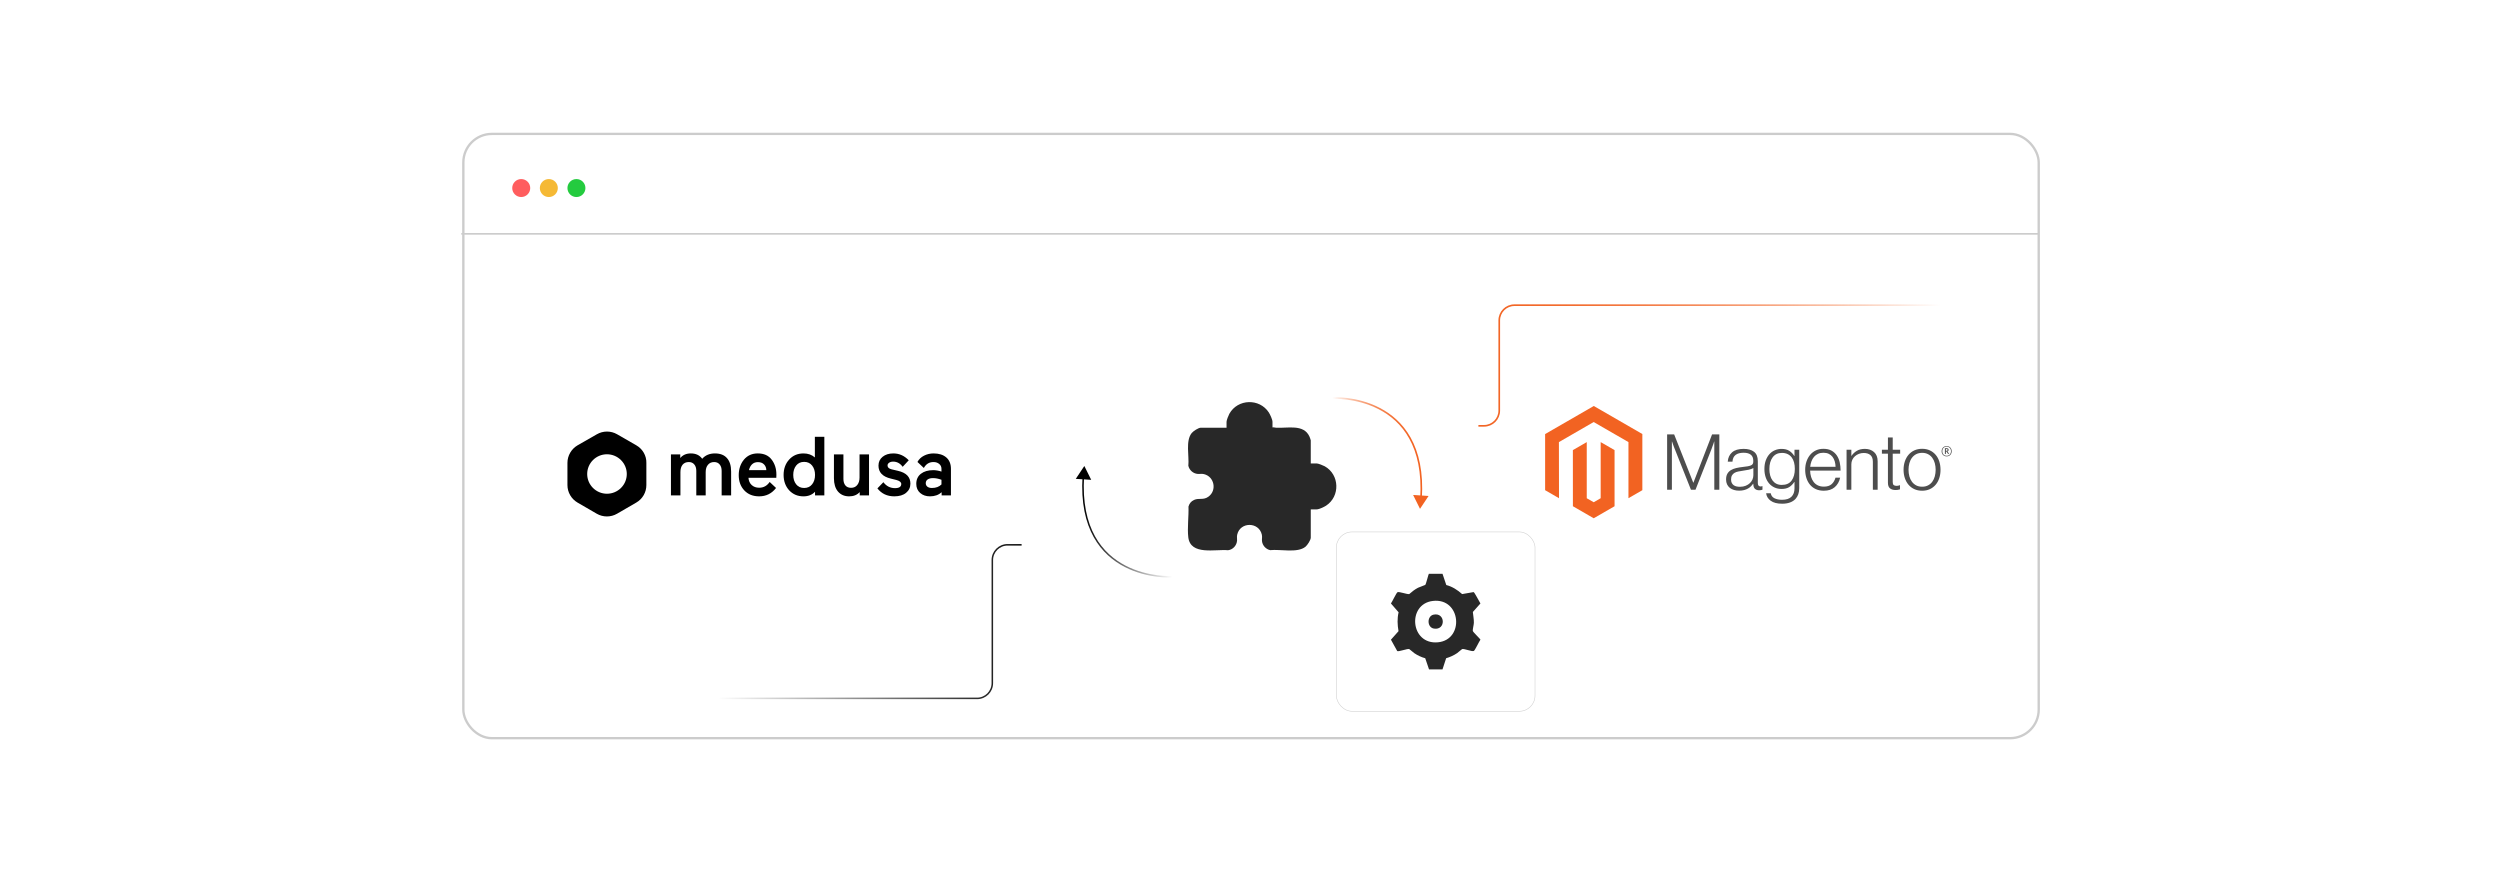 <?xml version="1.0" encoding="UTF-8"?><svg id="a" xmlns="http://www.w3.org/2000/svg" xmlns:xlink="http://www.w3.org/1999/xlink" viewBox="0 0 860 300"><defs><filter id="b" x="139.547" y="26.222" width="581.76" height="247.68" filterUnits="userSpaceOnUse"><feOffset dx="0" dy="0"/><feGaussianBlur result="c" stdDeviation="6.479"/><feFlood flood-color="#848484" flood-opacity=".3"/><feComposite in2="c" operator="in"/><feComposite in="SourceGraphic"/></filter><linearGradient id="d" x1="247.038" y1="213.832" x2="356.45" y2="213.832" gradientUnits="userSpaceOnUse"><stop offset="0" stop-color="#000" stop-opacity="0"/><stop offset="1" stop-color="#000"/></linearGradient><linearGradient id="e" x1="493.875" y1="125.733" x2="667.54" y2="125.733" gradientUnits="userSpaceOnUse"><stop offset="0" stop-color="#f26322"/><stop offset=".137" stop-color="#f26322" stop-opacity=".984"/><stop offset=".266" stop-color="#f26322" stop-opacity=".937"/><stop offset=".394" stop-color="#f26322" stop-opacity=".858"/><stop offset=".519" stop-color="#f26322" stop-opacity=".746"/><stop offset=".643" stop-color="#f26322" stop-opacity=".603"/><stop offset=".766" stop-color="#f26322" stop-opacity=".427"/><stop offset=".886" stop-color="#f26322" stop-opacity=".223"/><stop offset="1" stop-color="#f26322" stop-opacity="0"/></linearGradient><filter id="f" x="321.328" y="76.178" width="217.44" height="174" filterUnits="userSpaceOnUse"><feOffset dx="0" dy="0"/><feGaussianBlur result="g" stdDeviation="9.965"/><feFlood flood-color="#898989" flood-opacity=".3"/><feComposite in2="g" operator="in"/><feComposite in="SourceGraphic"/></filter><filter id="h" x="454.21" y="177.483" width="79.44" height="72.72" filterUnits="userSpaceOnUse"><feOffset dx="0" dy="0"/><feGaussianBlur result="i" stdDeviation="1.788"/><feFlood flood-color="#969696" flood-opacity=".3"/><feComposite in2="i" operator="in"/><feComposite in="SourceGraphic"/></filter><linearGradient id="j" x1="458.293" y1="154.098" x2="489.233" y2="154.098" gradientUnits="userSpaceOnUse"><stop offset="0" stop-color="#f26322" stop-opacity="0"/><stop offset=".114" stop-color="#f26322" stop-opacity=".223"/><stop offset=".234" stop-color="#f26322" stop-opacity=".427"/><stop offset=".357" stop-color="#f26322" stop-opacity=".603"/><stop offset=".481" stop-color="#f26322" stop-opacity=".746"/><stop offset=".607" stop-color="#f26322" stop-opacity=".858"/><stop offset=".734" stop-color="#f26322" stop-opacity=".937"/><stop offset=".863" stop-color="#f26322" stop-opacity=".984"/><stop offset="1" stop-color="#f26322"/></linearGradient><linearGradient id="k" x1="372.282" y1="181.236" x2="403.199" y2="181.236" gradientUnits="userSpaceOnUse"><stop offset="0" stop-color="#000"/><stop offset="1" stop-color="#000" stop-opacity="0"/></linearGradient></defs><rect x="159.391" y="46.066" width="541.928" height="207.868" rx="9.816" ry="9.816" fill="#fff" filter="url(#b)" stroke="#ccc" stroke-miterlimit="10" stroke-width=".812"/><path d="M242.757,170.426h-3.231v-8.433c0-.94-.229-1.679-.686-2.216-.458-.556-1.087-.835-1.887-.835-.915,0-1.63.307-2.145.921-.496.614-.743,1.458-.743,2.533v8.03h-3.26v-14.104h3.203v1.238c.877-1.055,2.087-1.583,3.631-1.583,1.735,0,3.041.614,3.917,1.842,1.087-1.228,2.545-1.842,4.375-1.842s3.212.537,4.146,1.612c.953,1.055,1.43,2.6,1.43,4.634v8.203h-3.26v-8.433c0-.94-.229-1.679-.686-2.216-.458-.556-1.086-.835-1.887-.835-.915,0-1.63.317-2.145.95-.515.614-.772,1.449-.772,2.504v8.03Z"/><path d="M267.08,163.202l-.029,1.151h-9.58c.076,1.055.448,1.89,1.115,2.504.667.614,1.525.921,2.573.921,1.506,0,2.707-.662,3.603-1.986l2.201,2.072c-1.487,1.919-3.422,2.878-5.805,2.878-2.116,0-3.812-.672-5.09-2.015-1.297-1.362-1.945-3.118-1.945-5.267,0-2.091.591-3.866,1.773-5.325,1.201-1.439,2.793-2.159,4.775-2.159,2.116,0,3.708.71,4.775,2.13,1.087,1.42,1.63,3.118,1.63,5.095ZM260.703,158.971c-.82,0-1.496.259-2.03.777-.515.518-.858,1.18-1.03,1.986h5.976c-.019-.787-.276-1.439-.772-1.957-.495-.537-1.21-.806-2.145-.806Z"/><path d="M276.396,155.978c1.563,0,2.869.461,3.917,1.382v-7.109h3.26v20.177h-3.203v-1.266c-.991,1.055-2.316,1.583-3.975,1.583-1.983,0-3.622-.691-4.918-2.072-1.277-1.401-1.916-3.166-1.916-5.296s.639-3.895,1.916-5.296c1.277-1.401,2.917-2.101,4.918-2.101ZM279.37,160.151c-.667-.844-1.582-1.266-2.745-1.266s-2.078.422-2.745,1.266c-.667.844-1.001,1.919-1.001,3.224s.334,2.379,1.001,3.224c.667.844,1.583,1.266,2.745,1.266s2.078-.422,2.745-1.266c.668-.844,1.001-1.919,1.001-3.224s-.334-2.379-1.001-3.224Z"/><path d="M286.876,156.323h3.26v8.433c0,.94.229,1.689.686,2.245.458.537,1.106.806,1.945.806.896,0,1.601-.317,2.116-.95.534-.652.8-1.516.8-2.59v-7.944h3.26v14.104h-3.203v-1.151c-.896.979-2.106,1.468-3.631,1.468-1.602,0-2.879-.547-3.832-1.641-.934-1.113-1.401-2.639-1.401-4.576v-8.203Z"/><path d="M308.317,165.102l-1.859-.461c-2.84-.672-4.261-2.159-4.261-4.461,0-1.266.476-2.283,1.43-3.051.953-.768,2.183-1.151,3.689-1.151,2.021,0,3.784.787,5.29,2.36l-2.087,2.245c-.858-1.19-1.954-1.784-3.289-1.784-.572,0-1.039.134-1.401.403-.343.249-.515.556-.515.921,0,.652.458,1.094,1.373,1.324l2.202.518c2.859.652,4.289,2.12,4.289,4.404,0,1.305-.495,2.36-1.487,3.166-.972.806-2.325,1.209-4.06,1.209-2.44,0-4.375-.911-5.805-2.734l2.058-2.13c1.029,1.362,2.364,2.044,4.003,2.044,1.43,0,2.145-.48,2.145-1.439,0-.614-.572-1.075-1.716-1.382Z"/><path d="M319.917,170.743c-1.354,0-2.478-.384-3.374-1.151-.896-.787-1.344-1.833-1.344-3.137,0-1.497.534-2.658,1.602-3.483,1.067-.825,2.478-1.238,4.232-1.238.877,0,1.82.163,2.831.489v-.95c0-.691-.257-1.247-.772-1.669-.514-.441-1.172-.662-1.973-.662-1.468,0-2.573.681-3.317,2.044l-2.202-2.072c.515-.94,1.268-1.66,2.259-2.159,1.01-.518,2.106-.777,3.288-.777,1.849,0,3.308.461,4.375,1.382,1.068.921,1.602,2.236,1.602,3.943v9.124h-3.203v-1.094c-1.049.94-2.383,1.41-4.003,1.41ZM318.459,166.224c0,.48.181.873.543,1.18.381.307.906.461,1.573.461,1.373,0,2.468-.403,3.288-1.209v-1.612c-1.029-.384-2.002-.576-2.917-.576-.762,0-1.373.153-1.83.461-.438.307-.657.739-.657,1.295Z"/><path d="M218.906,153.197l-6.613-3.804c-2.164-1.248-4.815-1.248-6.978,0l-6.643,3.804c-2.133,1.248-3.474,3.561-3.474,6.026v7.639c0,2.496,1.341,4.778,3.474,6.026l6.613,3.835c2.164,1.248,4.815,1.248,6.978,0l6.613-3.835c2.164-1.248,3.474-3.53,3.474-6.026v-7.639c.061-2.465-1.28-4.778-3.443-6.026ZM208.789,169.845c-3.748,0-6.795-3.044-6.795-6.787s3.047-6.787,6.795-6.787,6.826,3.044,6.826,6.787-3.047,6.787-6.826,6.787Z"/><polygon points="548.26 139.66 531.52 149.323 531.52 168.623 536.298 171.386 536.265 152.081 548.226 145.177 560.188 152.081 560.188 171.378 564.967 168.623 564.967 149.306 548.26 139.66" fill="#f26322"/><polygon points="550.631 171.382 548.243 172.77 545.843 171.395 545.843 152.081 541.069 154.84 541.077 174.145 548.239 178.282 555.409 174.145 555.409 154.84 550.631 152.081 550.631 171.382" fill="#f26322"/><path d="M575.912,149.441l6.571,16.601h.055l6.411-16.601h2.501v19.022h-1.729v-16.576h-.055c-.09.301-.187.602-.291.903-.09.247-.193.522-.308.823-.114.304-.219.586-.304.852l-5.508,13.999h-1.569l-5.563-13.995c-.107-.247-.214-.517-.321-.81-.107-.292-.205-.572-.295-.839-.107-.321-.214-.631-.321-.932h-.055v16.576h-1.641v-19.022h2.421Z" fill="#4d4d4d"/><path d="M596.478,168.543c-.517-.143-1-.386-1.421-.717-.402-.322-.725-.732-.945-1.198-.231-.478-.346-1.036-.346-1.675,0-.815.15-1.48.451-1.995.297-.508.718-.934,1.223-1.236.515-.309,1.113-.544,1.797-.704.723-.166,1.456-.29,2.193-.371.675-.07,1.247-.146,1.717-.228.47-.082.851-.184,1.143-.308.292-.124.505-.288.637-.493.132-.205.198-.485.198-.839v-.266c0-.939-.284-1.635-.852-2.088-.568-.453-1.383-.679-2.446-.679-2.449,0-3.736,1.021-3.859,3.062h-1.624c.09-1.33.582-2.394,1.476-3.193.894-.799,2.228-1.198,4.003-1.198,1.507,0,2.695.333,3.564 1.0.869.666,1.303,1.753,1.303,3.26v7.474c0,.408.076.704.228.89.152.186.378.288.679.308.093-0.0.186-.009.278-.025.097-.017.207-.046.333-.08h.08v1.198c-.146.061-.297.11-.451.148-.219.049-.442.072-.666.068-.602,0-1.081-.156-1.438-.468-.357-.312-.552-.804-.586-1.476v-.291h-.072c-.216.291-.451.567-.704.827-.297.301-.633.56-1.0.772-.426.245-.883.432-1.358.557-.515.143-1.099.214-1.755.211-.603.005-1.204-.076-1.784-.24M600.532,167.097c.576-.239,1.06-.545,1.451-.919.742-.698,1.165-1.669,1.173-2.687v-2.476c-.444.247-.981.439-1.611.574s-1.282.246-1.957.333c-.585.09-1.126.183-1.624.278-.498.096-.928.25-1.291.464-.358.208-.656.506-.865.865-.214.363-.321.838-.321,1.426,0,.478.084.877.253,1.198.158.306.386.571.666.772.292.202.622.343.97.413.386.081.779.12,1.173.118.745,0,1.406-.119,1.982-.358" fill="#4d4d4d"/><path d="M609.115,172.259c-.922-.683-1.445-1.54-1.569-2.569h1.594c.143.799.574,1.371,1.291,1.717.717.346,1.573.519,2.569.519,1.473,0,2.56-.35,3.26-1.05s1.05-1.663,1.05-2.889v-2.181h-.08c-.515.779-1.109,1.372-1.784,1.78-.675.408-1.535.612-2.581.612-.905,0-1.721-.169-2.446-.506-.717-.328-1.353-.809-1.864-1.409-.515-.602-.91-1.324-1.185-2.168-.276-.844-.413-1.77-.413-2.78,0-1.116.159-2.105.477-2.965.318-.86.744-1.583,1.278-2.168.52-.576,1.161-1.029,1.877-1.329.72-.301,1.493-.455,2.273-.451,1.063,0,1.94.218,2.632.654.692.436,1.268,1.025,1.729,1.767h.08v-2.134h1.632v13.223c0,1.524-.426,2.757-1.278,3.699-1.046,1.099-2.58,1.649-4.602,1.649-1.704,0-3.017-.342-3.939-1.025M616.327,165.296c.728-1.012,1.092-2.342,1.092-3.99,0-.815-.089-1.561-.266-2.235-.177-.675-.453-1.256-.827-1.742-.368-.484-.847-.871-1.396-1.13-.56-.267-1.212-.401-1.957-.401-1.367,0-2.427.505-3.18,1.514-.754,1.01-1.13,2.358-1.13,4.045-.006.731.083,1.46.266,2.168.177.664.443,1.24.797,1.729.347.48.802.872,1.329,1.143.531.276,1.161.413,1.89.413,1.524,0,2.65-.506,3.378-1.518" fill="#4d4d4d"/><path d="M624.653,168.265c-.775-.346-1.462-.864-2.008-1.514-.54-.647-.952-1.41-1.236-2.29s-.426-1.833-.426-2.86c0-1.029.15-1.982.451-2.86s.721-1.639,1.261-2.286c.537-.645,1.21-1.163,1.97-1.518.77-.363,1.635-.544,2.594-.544,1.099,0,2.026.208,2.78.624.738.402,1.367.977,1.835,1.675.47.7.803,1.503 1,2.408.196.918.293,1.854.291,2.792h-10.481c.011.735.123,1.464.333,2.168.185.629.482,1.219.877,1.742.384.5.881.902,1.451,1.173.585.284,1.268.426,2.05.426,1.153,0,2.044-.28,2.674-.839.63-.56,1.077-1.309,1.341-2.248h1.599c-.301,1.367-.922,2.458-1.864,3.273-.942.815-2.192,1.223-3.75,1.223-1.029,0-1.943-.181-2.742-.544M631.145,158.686c-.177-.593-.434-1.108-.772-1.544-.34-.437-.777-.788-1.278-1.025-.515-.247-1.126-.371-1.835-.371-.709,0-1.326.124-1.852.371-.526.237-.994.587-1.371,1.025-.384.455-.685.973-.89,1.531-.229.617-.377,1.26-.439,1.915h8.727c-.012-.644-.11-1.284-.291-1.902" fill="#4d4d4d"/><path d="M636.864,154.709v2.1h.055c.471-.701,1.094-1.288,1.822-1.717.754-.453,1.68-.679,2.78-.679,1.277,0,2.328.368,3.155,1.105s1.239,1.797,1.236,3.18v9.768h-1.649v-9.608c0-1.046-.28-1.814-.839-2.303-.56-.489-1.327-.733-2.303-.73-.563-.003-1.122.097-1.649.295-.498.185-.959.459-1.358.81-.389.343-.702.764-.919,1.236-.225.492-.339,1.028-.333,1.569v8.731h-1.645v-13.758h1.649Z" fill="#4d4d4d"/><path d="M650.167,167.999c-.478-.382-.717-1.016-.717-1.902v-10.03h-2.075v-1.358h2.075v-4.231h1.649v4.231h2.556v1.358h-2.556v9.764c0,.498.111.839.333,1.025.222.186.554.278.995.278.202-.001.402-.024.599-.068.169-.034.334-.083.493-.148h.08v1.409c-.489.165-1.002.246-1.518.24-.799,0-1.437-.191-1.915-.574" fill="#4d4d4d"/><path d="M658.535,168.265c-.773-.352-1.459-.871-2.008-1.518-.551-.647-.973-1.409-1.265-2.286s-.439-1.831-.439-2.86c0-1.029.146-1.982.439-2.86s.714-1.641,1.265-2.29c.549-.648,1.235-1.166,2.008-1.518.79-.363,1.681-.544,2.674-.544s1.88.181,2.661.544c.768.355,1.449.873,1.995,1.518.551.647.967,1.41,1.248,2.29.281.88.423,1.833.426,2.86,0,1.029-.142,1.982-.426,2.86s-.7,1.639-1.248,2.286c-.546.646-1.227,1.164-1.995,1.518-.779.363-1.666.544-2.661.544s-1.887-.181-2.674-.544M663.234,166.974c.579-.296,1.08-.723,1.464-1.248.391-.531.683-1.153.877-1.864.391-1.482.391-3.04,0-4.521-.194-.711-.486-1.333-.877-1.864-.383-.525-.884-.953-1.464-1.248-.585-.304-1.258-.454-2.02-.451s-1.441.153-2.037.451c-.576.3-1.076.727-1.464,1.248-.399.531-.696,1.153-.89,1.864-.39,1.482-.39,3.039,0,4.521.194.709.491,1.33.89,1.864.388.521.888.948,1.464,1.248.576.301,1.256.451,2.037.451s1.455-.15,2.02-.451" fill="#4d4d4d"/><path d="M669.649,156.995c-1.021,0-1.729-.709-1.729-1.767s.726-1.776,1.729-1.776,1.734.717,1.734,1.776-.726,1.767-1.734,1.767M669.649,153.654c-.823,0-1.48.565-1.48,1.569s.654,1.561,1.48,1.561,1.489-.565,1.489-1.561-.662-1.569-1.489-1.569M670.159,156.172l-.586-.839h-.19v.81h-.337v-1.966h.595c.409,0,.683.207.683.574,0,.283-.152.464-.397.54l.565.801-.333.08ZM669.645,154.489h-.262v.578h.245c.219,0,.358-.093.358-.291s-.122-.291-.342-.291" fill="#4d4d4d"/><line x1="158.68" y1="80.442" x2="701.32" y2="80.442" fill="#fff" stroke="#ccc" stroke-miterlimit="10" stroke-width=".582"/><path d="M247.038,240.248h89.083c2.894,0,5.24-2.346,5.24-5.24v-42.353c0-2.894,2.346-5.24,5.24-5.24h9.848" fill="none" stroke="url(#d)" stroke-miterlimit="10" stroke-width=".527"/><path d="M493.875,146.483h16.64c2.887,0,5.228-2.341,5.228-5.228v-31.045c0-2.887,2.341-5.228,5.228-5.228h146.569" fill="none" stroke="url(#e)" stroke-miterlimit="10" stroke-width=".573"/><circle cx="179.301" cy="64.688" r="3.095" fill="#ff5d5e"/><circle cx="188.797" cy="64.688" r="3.095" fill="#f5b935"/><circle cx="198.292" cy="64.688" r="3.095" fill="#24cb3f"/><rect x="351.433" y="106.17" width="157.135" height="113.776" rx="9.763" ry="9.763" fill="#fff" filter="url(#f)"/><rect x="459.702" y="182.985" width="68.345" height="61.693" rx="5.386" ry="5.386" fill="#fff" filter="url(#h)" stroke="#ccc" stroke-miterlimit="10" stroke-width=".179"/><path d="M496.223,197.38l1.301,3.87c2.067.532,3.882,1.713,5.453,3.116l3.94-.689c.346.1,1.993,3.384,2.351,3.916l-2.606,2.928c.098,1.256.384,2.461.347,3.73-.021.702-.448,2.286-.371,2.77.068.432,2.609,2.779,2.63,3.03-.417.546-1.879,3.685-2.264,3.875-.646.319-3.3-.854-4.027-.647-.108.031-1.428,1.195-1.744,1.41-1.149.781-2.427,1.349-3.76,1.744l-1.25,3.831-4.633.02-1.312-3.851c-1.341-.361-2.615-.966-3.76-1.744-.315-.214-1.636-1.379-1.744-1.41-.681-.194-3.647.986-4.128.686l-2.164-3.914,2.609-2.929c-.384-2.206-.484-4.298.023-6.5l-2.632-3.029c.419-.547,1.88-3.686,2.265-3.877.561-.277,3.211.765,4.026.649.919-.826,1.931-1.609,3.032-2.179.435-.225,2.378-.882,2.474-.975.306-.297,1.089-3.694,1.249-3.832h4.695ZM492.941,206.717c-8.993,1.022-7.827,15.196,1.767,14.229,9.128-.921,7.901-15.328-1.767-14.229Z" fill="#282828"/><path d="M493.177,211.429c4.092-.831,4.257,5.473.101,4.805-2.433-.391-2.467-4.324-.101-4.805Z" fill="#282828"/><path d="M437.731,147.022c.437-.074.844.09,1.258.114,3.902.233,9.474-1.353,11.459,3.03.091.201.455,1.165.455,1.301v7.957h2.03c.539,0,2.24.677,2.763.969,5.134,2.868,5.385,10.341.466,13.564-.669.439-2.469,1.272-3.228,1.272h-2.03v9.713c0,.833-1.159,2.583-1.813,3.126-2.744,2.277-8.732.795-12.154,1.183-1.471-.308-2.651-1.607-2.813-3.113-.085-.791.139-1.385-.061-2.244-1.029-4.42-7.433-4.428-8.463,0-.187.803-.007,1.299-.051,2.035-.102,1.697-1.423,3.167-3.122,3.354-4.251-.432-12.915,1.899-13.658-4.462-.378-3.236.195-7.259.065-10.557.283-1.031.915-1.827,1.896-2.275,1.74-.794,3.205.175,4.996-1.15,2.964-2.193,1.985-6.913-1.585-7.744-.82-.191-1.37.002-2.133-.063-1.577-.134-2.868-1.283-3.224-2.811.348-3.296-1.036-8.602,1.183-11.276.543-.654,2.293-1.813,3.126-1.813h8.835v-2.03c0-.539.677-2.24.969-2.763,2.87-5.137,10.339-5.388,13.564-.466.439.669,1.272,2.469,1.272,3.228v1.921Z" fill="#282828"/><path d="M458.31,136.926s32.826-1.919,30.521,34.63" fill="none" stroke="url(#j)" stroke-miterlimit="10" stroke-width=".573"/><polygon points="488.483 175.046 491.427 170.616 486.118 170.281 488.483 175.046" fill="#f26322"/><path d="M403.183,198.418s-32.826,1.919-30.521-34.63" fill="none" stroke="url(#k)" stroke-miterlimit="10" stroke-width=".527"/><polygon points="373.01 160.298 370.066 164.728 375.375 165.063 373.01 160.298"/></svg>